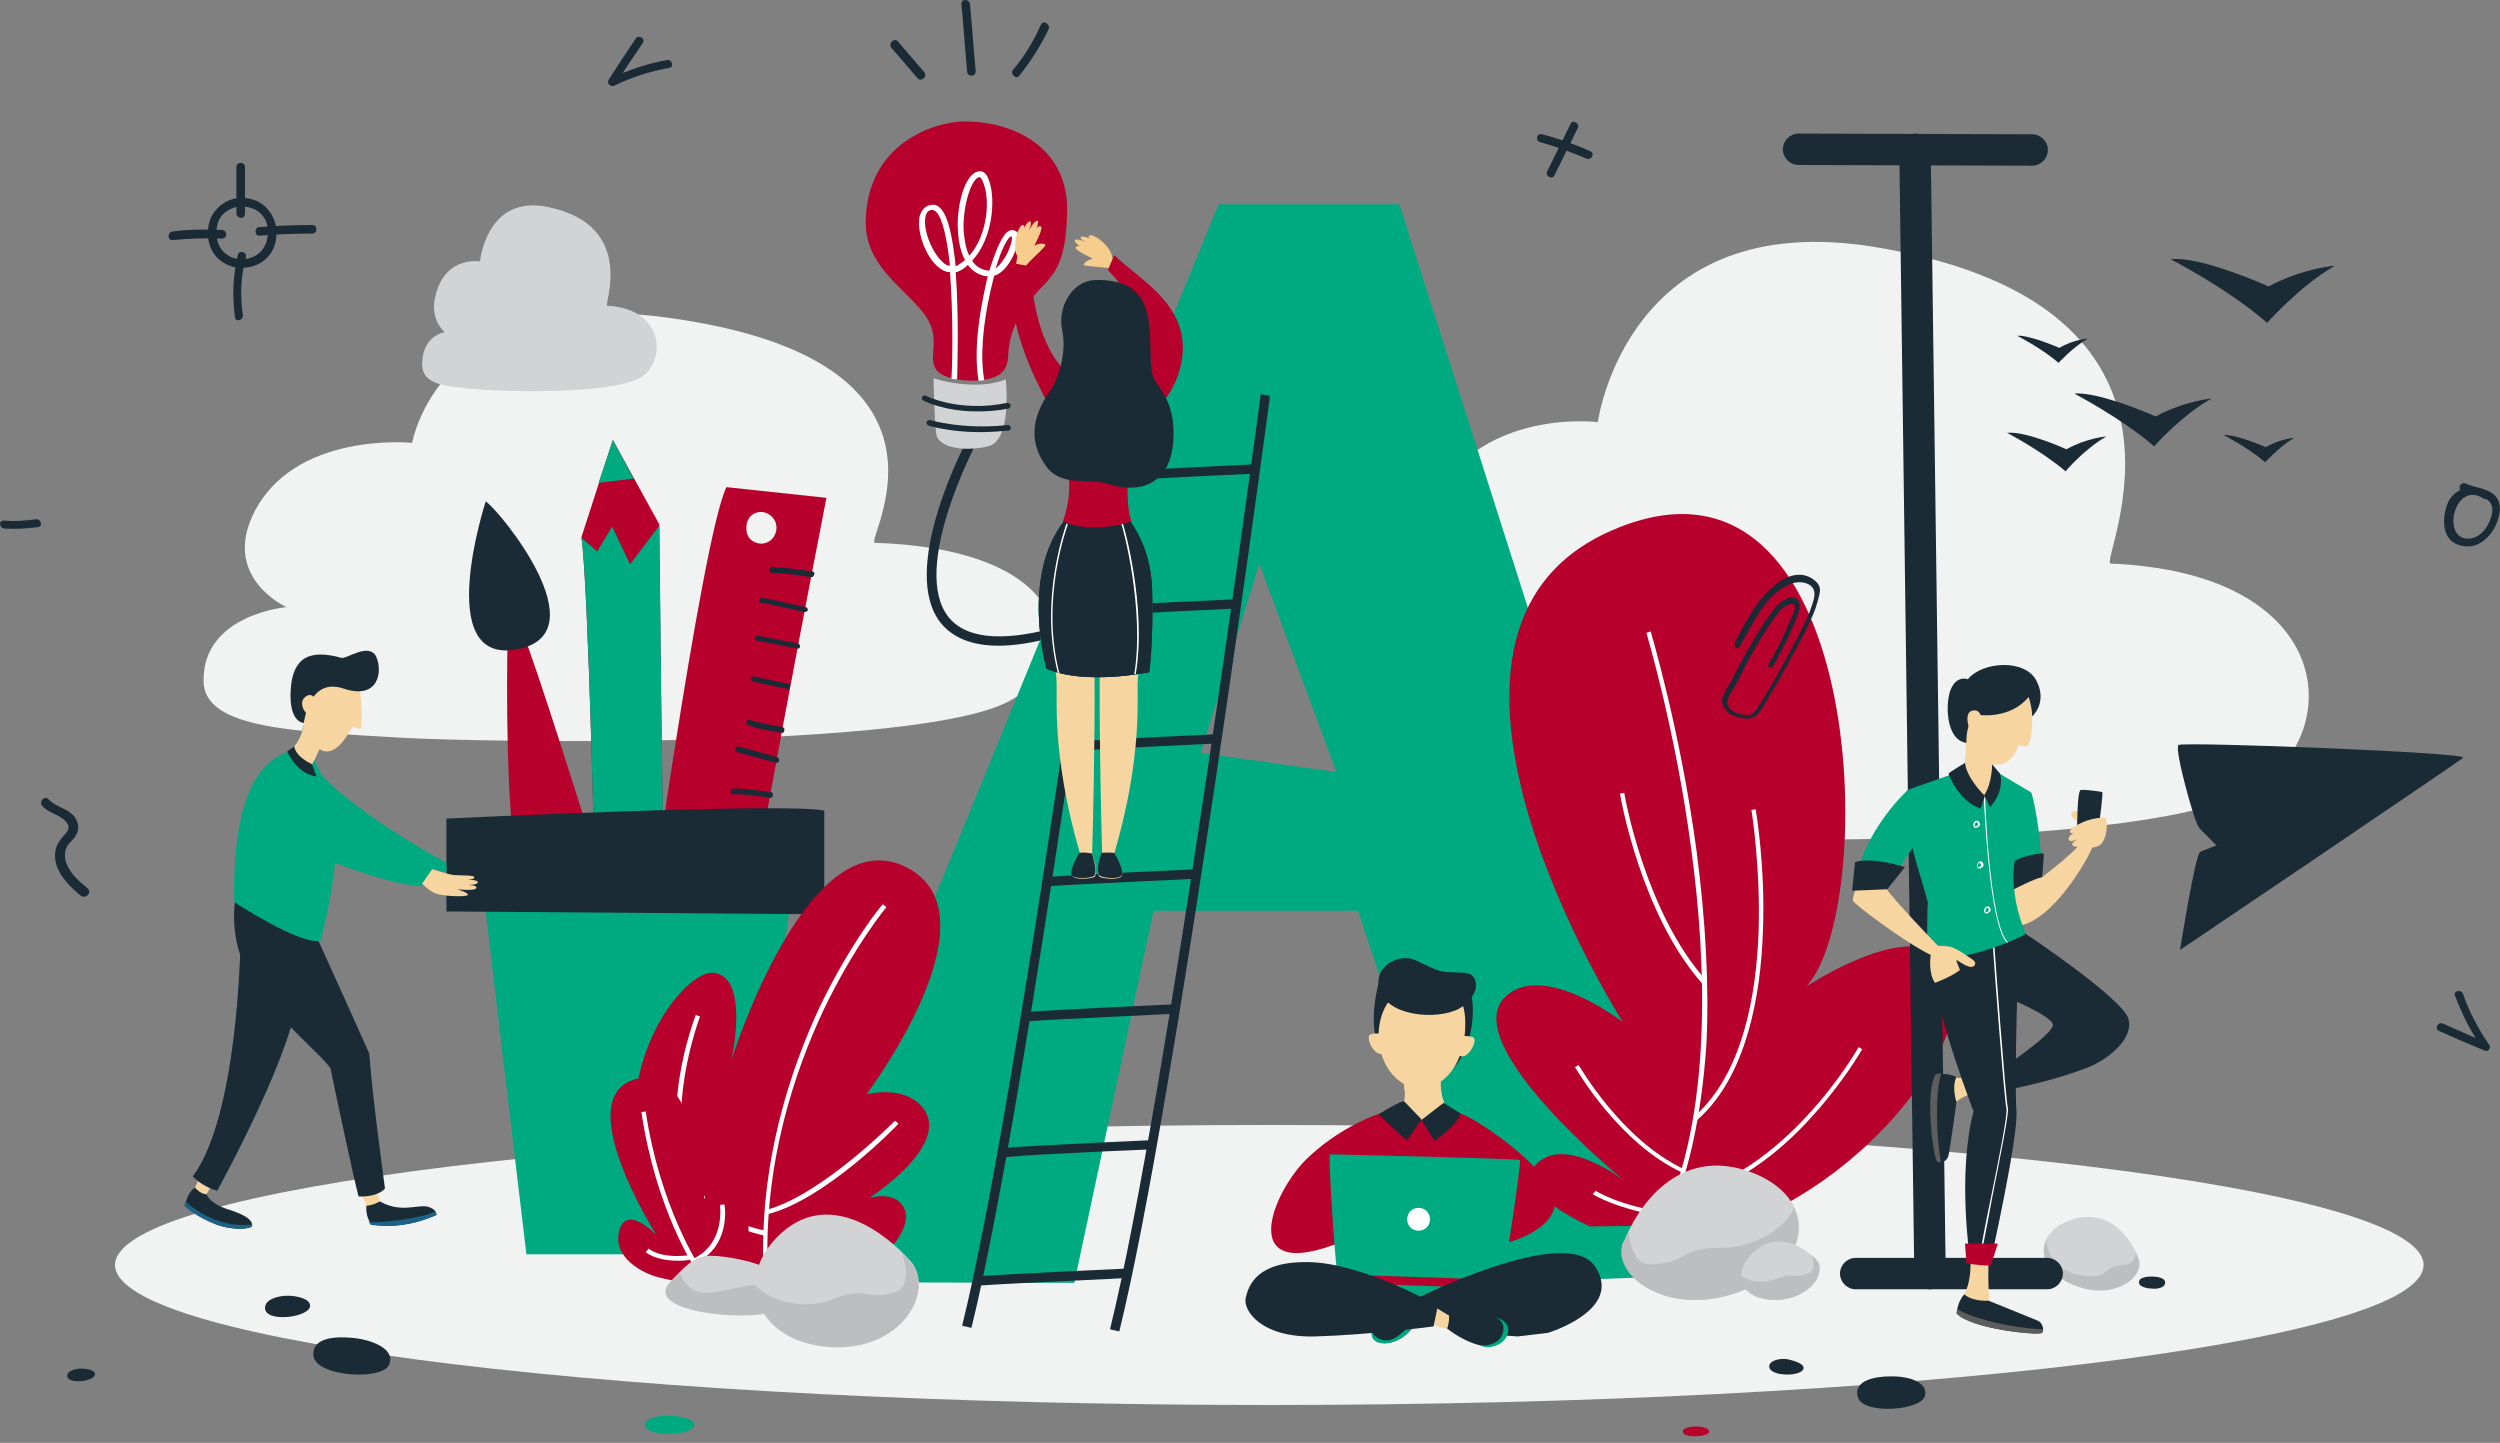 <?xml version="1.0" encoding="utf-8"?>
<!-- Generator: Adobe Illustrator 18.0.0, SVG Export Plug-In . SVG Version: 6.00 Build 0)  -->
<!DOCTYPE svg PUBLIC "-//W3C//DTD SVG 1.1//EN" "http://www.w3.org/Graphics/SVG/1.1/DTD/svg11.dtd">
<svg version="1.1" id="Layer_1" xmlns="http://www.w3.org/2000/svg" xmlns:xlink="http://www.w3.org/1999/xlink" x="0px" y="0px"
	 viewBox="0 0 350 202" enable-background="new 0 0 350 202" xml:space="preserve">
<rect x="0" y="0" width="350" height="202" fill="#808080" stroke="none"/>
<path fill="#F1F2F2" d="M40.1,85c0,0-11.7,1-11.6,10.3c0,6.8,12.8,7.1,28.1,8c10.6,0.6,71.8,1.7,84.6-5.1
	c10.8-5.7,9.5-21.3-18.7-22.2c-1.7,0,15.5-25.7-29.6-31.6C61.4,40.3,57.7,62,57.7,62S41,60.3,35.4,72.1C31.2,81,40.1,85,40.1,85z"/>
<path fill="#D1D3D4" d="M62.3,46.5c0,0-3.2,0.4-3.2,4.5c0,3,3.5,3.1,7.8,3.5c2.9,0.3,19.8,0.9,23.3-2c3-2.5,2.6-9.3-5.2-9.7
	c-0.5,0,4.2-11.2-8.2-13.8c-8.7-1.9-9.6,7.6-9.6,7.6s-4.6-0.8-6.1,4.3C59.9,44.8,62.3,46.5,62.3,46.5z"/>
<path fill="#1A2B35" d="M139.8,90.4c-3.7,0-6.4-1.1-8.1-3.2c-5.9-7.4,3.4-25.1,3.8-25.8l1.2,0.6c-0.1,0.2-9.3,17.6-3.9,24.4
	c2.3,2.9,7.2,3.5,14.4,1.6l0.3,1.2C144.6,90,142,90.4,139.8,90.4z"/>
<path fill="#B7002B" d="M131.1,51.8c1.2,1.7,7.3,2.1,9.1,0.4c1.8-1.6-0.1-3.7,2.9-8.6s6.1-4,6.3-13.9c0.2-9.3-7.8-12.7-14.3-12.7
	c-4.3,0-13.8,3.1-13.9,14.1c0,6,5,8.9,8,12.6C132.1,47.4,129.7,49.8,131.1,51.8z"/>
<path fill="#D1D3D4" d="M130.7,52.9c0,0.2,6.2,1.9,10.1,0.2c0,0,1,8.6-2.5,9.4s-6.8,0.1-7.2-1.6C130.8,59.3,130.7,52.9,130.7,52.9z"
	/>
<path fill="#FFFFFF" d="M141.3,32.3c-1,0.4-2,3.1-2.8,5.6c-1.1-0.1-1.9-0.6-2.4-1.4c2.9-3.1,3.3-8.6,2.4-11.1
	c-0.4-1.4-1.1-1.5-1.5-1.4c-1.8,0.2-3.1,4.5-2.9,8.2c0.1,1.7,0.4,3.1,1,4.2c-0.3,0.3-0.7,0.5-1.1,0.8c-0.1,0-0.2,0.1-0.2,0.1
	c-0.4-3.8-1-7.1-2.2-8.2c-0.4-0.4-0.8-0.5-1.3-0.4c-0.7,0.1-1.2,0.6-1.5,1.4c-0.6,2.1,0.8,6,2.7,7.4c0.5,0.4,1,0.6,1.5,0.6
	c0.4,5.3,0.4,11.6,0.2,14.9c0.1,0,0.3,0.1,0.4,0.1h0.4c0-0.5,0.3-8.4-0.2-15c0.2,0,0.4-0.1,0.6-0.2c0.4-0.2,0.8-0.5,1.1-0.8
	c0.7,0.9,1.6,1.5,2.8,1.6c-0.2,0.6-0.3,1.2-0.4,1.7c-0.5,2.3-1.7,8.2-0.9,12.9c0.3,0,0.5,0,0.8-0.1c-0.6-3.2-0.2-7.8,0.9-12.6
	c0.2-0.7,0.3-1.4,0.5-2c1.4-0.4,2.4-2.2,2.7-2.9c0.5-1.1,1-2.7,0.4-3.3C142.1,32.3,141.8,32.1,141.3,32.3z M132.1,36.8
	c-1.6-1.3-3-4.8-2.5-6.6c0.2-0.7,0.6-0.8,0.8-0.8h0.1c0.2,0,0.4,0.1,0.5,0.2c1,0.9,1.6,4,2,7.6C132.7,37.2,132.4,37.1,132.1,36.8z
	 M135.7,35.8c-0.6-1.2-0.7-2.7-0.8-3.6c-0.1-3.7,1.2-7.3,2.2-7.4c0.2,0,0.4,0.3,0.6,0.9C138.6,27.9,138.3,32.9,135.7,35.8z
	 M140.9,35.7c-0.4,0.7-0.9,1.4-1.5,1.9c0.8-2.8,1.7-4.3,2.1-4.5c0,0,0,0,0.1,0C141.8,33.3,141.6,34.3,140.9,35.7z"/>
<path fill="#1A2B35" d="M136.8,57.6c-4.5,0-7.3-1.4-7.5-1.5c-0.2-0.1-0.3-0.3-0.2-0.5c0.1-0.2,0.3-0.3,0.5-0.2c0,0,4.7,2.4,11.4,1
	c0.2,0,0.4,0.1,0.5,0.3c0,0.2-0.1,0.4-0.3,0.5C139.7,57.5,138.2,57.6,136.8,57.6z"/>
<path fill="#1A2B35" d="M137.2,60.5c-4.3,0-7.1-0.9-7.2-0.9c-0.2-0.1-0.3-0.3-0.3-0.5c0.1-0.2,0.3-0.3,0.5-0.3c0,0,4.6,1.4,10.9,0.7
	c0.2,0,0.4,0.1,0.4,0.4c0,0.2-0.1,0.4-0.4,0.4C139.8,60.4,138.5,60.5,137.2,60.5z"/>
<path fill="#F1F2F2" d="M204.3,91.1c0,0-13,1.4-12.9,14.4c0.1,9.5,14.3,9.9,31.2,11.3c11.7,0.9,79.5,2.7,93.7-6.8
	c12-8,10.4-29.8-20.8-31.1c-1.8-0.1,17-36-32.9-44.3c-34.9-5.8-38.9,24.5-38.9,24.5s-18.6-2.4-24.7,14.1
	C194.5,85.5,204.3,91.1,204.3,91.1z"/>
<path fill="#F1F2F2" d="M177.7,196.7c89.2,0,161.6-8.8,161.6-19.6c0-10.8-72.3-19.6-161.6-19.6c-89.2,0-161.6,8.8-161.6,19.6
	C16.2,188,88.5,196.7,177.7,196.7z"/>
<path fill="#1A2B35" d="M0.6,74c1.6,0.1,3.1,0,4.7-0.2c0.8-0.1,0.4-1.2-0.3-1.1c-1.4,0.2-2.9,0.3-4.3,0.2C-0.2,72.7-0.2,73.9,0.6,74
	z"/>
<path fill="#1A2B35" d="M12.3,124.4c-1.2-1-2.4-2-3-3.5c-0.3-0.8-0.3-1.7,0.1-2.4c0.3-0.6,0.9-0.9,1.2-1.5c0.6-0.9,0.4-2-0.3-2.8
	c-1-1.1-2.5-1.2-3.5-2.3c-0.5-0.6-1.4,0.3-0.9,0.9c0.9,1.1,2.5,1.2,3.4,2.3c0.8,1-0.2,1.6-0.8,2.4c-0.3,0.4-0.6,0.9-0.7,1.4
	c-0.6,2.7,1.6,4.9,3.5,6.5C12,125.9,12.9,125,12.3,124.4z"/>
<path fill="#1A2B35" d="M33.8,37.5c-2.3,0-4.7-1.7-4.7-4.9c0-1.4,0.5-2.6,1.4-3.5s2.1-1.4,3.3-1.4c1.4,0,2.7,0.5,3.6,1.5
	c0.9,1,1.4,2.3,1.3,3.8C38.5,36.1,36.1,37.5,33.8,37.5z M33.8,28.9c-0.9,0-1.8,0.4-2.5,1c-0.7,0.7-1,1.6-1,2.7
	c0,2.7,2.1,3.7,3.5,3.7v0.6v-0.6c1.6,0,3.5-0.9,3.7-3.5c0.1-1.1-0.2-2.1-1-2.9C35.9,29.3,34.9,28.9,33.8,28.9z"/>
<path fill="#1A2B35" d="M34.3,29.9c0-2.2,0-4.3,0-6.5c0-0.8-1.2-0.8-1.2,0c0,2.2,0,4.3,0,6.5C33.2,30.7,34.3,30.7,34.3,29.9z"/>
<path fill="#1A2B35" d="M36.3,33c2.4-0.2,4.9-0.3,7.4-0.3c0.8,0,0.8-1.2,0-1.2c-2.4,0-4.9,0.1-7.4,0.3C35.6,31.8,35.6,33,36.3,33z"
	/>
<path fill="#1A2B35" d="M33.3,35.7c-0.7,2.9-0.8,5.8-0.4,8.7c0.1,0.8,1.2,0.4,1.1-0.3c-0.4-2.7-0.3-5.4,0.4-8
	C34.7,35.3,33.5,34.9,33.3,35.7z"/>
<path fill="#1A2B35" d="M31.1,32.2c-2.3-0.1-4.6-0.1-6.9,0.2c-0.8,0.1-0.8,1.3,0,1.2c2.3-0.2,4.6-0.3,6.9-0.2
	C31.9,33.4,31.8,32.2,31.1,32.2z"/>
<path fill="#1A2B35" d="M343.7,139.4c1,2.6,2.2,5.1,3.9,7.4c0.2-0.3,0.4-0.6,0.6-0.8c-2.1-0.9-4.2-1.8-6.2-2.7
	c-0.7-0.3-1.2,0.7-0.6,1c2.2,1,4.3,1.9,6.5,2.8c0.4,0.2,0.9-0.4,0.6-0.8c-1.5-2.2-2.8-4.6-3.7-7.2
	C344.5,138.4,343.4,138.8,343.7,139.4z"/>
<path fill="#1A2B35" d="M93.4,8.4c-2.8,0.5-5.4,1.4-8,2.6c0.3,0.3,0.5,0.5,0.8,0.8c1.2-2,2.5-3.9,3.8-5.8c0.4-0.6-0.6-1.2-1-0.6
	c-1.3,1.9-2.6,3.9-3.8,5.8c-0.3,0.5,0.3,1,0.8,0.8c2.4-1.2,5-2,7.7-2.5C94.4,9.4,94.1,8.3,93.4,8.4z"/>
<path fill="#1A2B35" d="M215.6,19.9c2.2,0.6,4.4,1.4,6.5,2.3c0.7,0.3,1.2-0.7,0.6-1c-2.2-1-4.5-1.8-6.8-2.4
	C215.1,18.6,214.9,19.7,215.6,19.9z"/>
<path fill="#1A2B35" d="M219.9,17.3c-1.1,2.2-2.2,4.5-3.3,6.7c-0.3,0.6,0.6,1.2,1,0.6c1.1-2.2,2.2-4.5,3.3-6.7
	C221.2,17.3,220.2,16.7,219.9,17.3z"/>
<path fill="#1A2B35" d="M348.1,68.8c-1.8-1.2-4.5-0.5-5.4,1.6c-0.9,2.2-0.9,5.4,1.9,6c2.5,0.6,4.4-1.5,5.1-3.6
	c0.4-1.2,0.5-2.6-0.5-3.5c-1.1-1-2.7-1-4-1.6c-0.7-0.3-1.2,0.7-0.6,1c1.6,0.7,4.7,0.6,4.3,3.1c-0.3,1.6-1.4,3.4-3.1,3.6
	c-4.2,0.4-2.2-8.3,1.9-5.6C348.1,70.2,348.7,69.2,348.1,68.8z"/>
<path fill="#1A2B35" d="M129.4,10.1c-1.2-1.4-2.5-2.9-3.7-4.3c-0.5-0.6-1.4,0.3-0.9,0.9c1.2,1.4,2.5,2.9,3.7,4.3
	C129,11.5,129.9,10.7,129.4,10.1z"/>
<path fill="#1A2B35" d="M136.6,10c-0.3-3.1-0.5-6.3-0.8-9.4c-0.1-0.8-1.3-0.8-1.2,0c0.3,3.1,0.5,6.3,0.8,9.4
	C135.4,10.8,136.6,10.8,136.6,10z"/>
<path fill="#1A2B35" d="M142.7,10.6c1.6-2,3-4.2,4.1-6.5c0.3-0.7-0.7-1.4-1.1-0.6c-1,2.3-2.3,4.4-3.9,6.3
	C141.4,10.3,142.2,11.2,142.7,10.6z"/>
<path fill="#1A2B35" d="M326.9,37.2c0,0-4.4,0.3-9.3,2.9c0,0-9.5-4.3-13.7-3.8c0,0,8,4.1,13.5,8.9C317.4,45.2,322,40,326.9,37.2z"/>
<path fill="#1A2B35" d="M309.6,55.8c0,0-3.7,0.3-7.8,2.5c0,0-7.9-3.5-11.4-3.2c0,0,6.7,3.5,11.2,7.4
	C301.6,62.4,305.5,58.1,309.6,55.8z"/>
<path fill="#1A2B35" d="M294.9,61.1c0,0-2.7,0.2-5.6,1.8c0,0-5.7-2.6-8.3-2.3c0,0,4.8,2.5,8.2,5.4C289.1,66,291.9,62.8,294.9,61.1z"
	/>
<path fill="#1A2B35" d="M321.2,61.3c0,0-1.9,0.1-4,1.3c0,0-4.1-1.8-5.9-1.7c0,0,3.5,1.8,5.8,3.8C317.1,64.8,319.1,62.5,321.2,61.3z"
	/>
<path fill="#1A2B35" d="M292.3,47.4c0,0-1.9,0.1-4,1.3c0,0-4.1-1.8-5.9-1.7c0,0,3.5,1.8,5.8,3.8C288.2,50.8,290.2,48.6,292.3,47.4z"
	/>
<path fill="#B7002B" d="M103.2,139.6c0.6-9,12.5-69.9,12.5-69.9l-14-1.5c-3.5,7.1-12,68.8-12,68.8
	C92.2,137.5,103.2,139.6,103.2,139.6z M108.7,74.1c-0.2,1.5-1.4,2.1-2.3,2c-1-0.1-2-0.8-1.9-2.3c0-1.3,1-2.3,2.4-2.1
	C107.8,71.9,108.8,72.7,108.7,74.1z"/>
<path fill="#1A2B35" d="M113.6,80.8C113.6,80.8,113.5,80.8,113.6,80.8c-0.1,0-3.5-0.6-5.5-0.6c-0.2,0-0.4-0.2-0.4-0.4
	c0-0.2,0.2-0.4,0.4-0.4c2,0,5.4,0.6,5.6,0.6c0.2,0,0.4,0.2,0.3,0.4C113.9,80.7,113.8,80.8,113.6,80.8z"/>
<path fill="#1A2B35" d="M112.7,85.7C112.6,85.7,112.6,85.7,112.7,85.7c-1.8-0.4-5.4-1.2-6.1-1.3c-0.2,0-0.4-0.2-0.3-0.4
	c0-0.2,0.2-0.4,0.4-0.3c0.9,0.1,5.9,1.3,6.1,1.3c0.2,0,0.3,0.2,0.3,0.5C113,85.5,112.8,85.7,112.7,85.7z"/>
<path fill="#1A2B35" d="M111.7,90.8C111.7,90.8,111.6,90.8,111.7,90.8l-5.7-1.1c-0.2,0-0.3-0.2-0.3-0.4c0-0.2,0.2-0.3,0.4-0.3
	l5.6,1.1c0.2,0,0.3,0.2,0.3,0.4S111.9,90.8,111.7,90.8z"/>
<path fill="#1A2B35" d="M110.5,96.5c0,0-3.1-0.6-5.1-1.1c-0.2,0-0.3-0.2-0.3-0.4c0-0.2,0.2-0.3,0.4-0.3c2,0.4,5.1,1.1,5.1,1.1
	L110.5,96.5z"/>
<path fill="#1A2B35" d="M109.5,102.6C109.5,102.6,109.4,102.6,109.5,102.6c-0.5-0.1-3.9-0.6-4.8-1.1c-0.2-0.1-0.3-0.3-0.2-0.5
	s0.3-0.3,0.5-0.2c0.7,0.3,3.5,0.8,4.5,1c0.2,0,0.4,0.2,0.3,0.4C109.8,102.5,109.7,102.6,109.5,102.6z"/>
<path fill="#1A2B35" d="M108.7,106.8L108.7,106.8l-5.5-1.5c-0.2-0.1-0.3-0.3-0.3-0.5c0.1-0.2,0.3-0.3,0.5-0.3l5.4,1.5
	c0.2,0.1,0.3,0.3,0.3,0.5C109,106.7,108.9,106.8,108.7,106.8z"/>
<path fill="#1A2B35" d="M107.8,111.7c-1.2-0.2-4.3-0.6-5.1-0.5c-0.2,0-0.4-0.1-0.4-0.4c0-0.2,0.1-0.4,0.4-0.4c1-0.1,5,0.5,5.2,0.5
	c0.2,0,0.4,0.2,0.3,0.4C108.2,111.6,108,111.7,107.8,111.7z"/>
<path fill="#1A2B35" d="M106.9,116.9C106.8,116.9,106.8,116.9,106.9,116.9c-0.3,0-4.3-0.9-5.3-1.3c-0.2-0.1-0.3-0.3-0.2-0.5
	c0.1-0.2,0.3-0.3,0.5-0.2c1,0.4,5.1,1.3,5.1,1.3c0.2,0,0.3,0.2,0.3,0.4C107.2,116.8,107,116.9,106.9,116.9z"/>
<path fill="#1A2B35" d="M105.8,123.1C105.7,123.1,105.7,123.1,105.8,123.1c-0.2,0-4-0.7-5.1-1.2c-0.2-0.1-0.3-0.3-0.2-0.5
	c0.1-0.2,0.3-0.3,0.5-0.2c1.1,0.4,4.9,1.1,4.9,1.1c0.2,0,0.3,0.2,0.3,0.4C106.1,123,105.9,123.1,105.8,123.1z"/>
<path fill="#1A2B35" d="M105,127.3c-0.1,0-2.7-0.6-5.5-1.5c-0.2-0.1-0.3-0.3-0.2-0.5c0.1-0.2,0.3-0.3,0.5-0.2
	c2.7,0.9,5.3,1.4,5.3,1.4c0.2,0,0.3,0.2,0.3,0.4C105.4,127.2,105.2,127.3,105,127.3z"/>
<path fill="#1A2B35" d="M104.3,131.7l-5.3-0.5c-0.2,0-0.4-0.2-0.3-0.4c0-0.2,0.2-0.4,0.4-0.3l5.2,0.5c0.2,0,0.4,0.2,0.3,0.4
	C104.7,131.6,104.5,131.7,104.3,131.7z"/>
<path fill="#1A2B35" d="M101.8,135.8c-1,0-2.3,0-3.2-0.2c-0.2,0-0.4-0.2-0.3-0.4c0-0.2,0.2-0.4,0.4-0.3c1.8,0.2,4.9,0.1,4.9,0.1
	c0.2,0,0.4,0.2,0.4,0.4c0,0.2-0.2,0.4-0.4,0.4C103.6,135.7,102.8,135.8,101.8,135.8z"/>
<path fill="#B7002B" d="M71.1,88.4c-0.1,1.9-0.4,19.8,0.8,29.4c0,0,10.2-2.2,10.1-2.5c-0.1-0.3-7.1-22.7-8.9-26.9H71.1z"/>
<path fill="#1A2B35" d="M68,70.2c0,0-7.5,23,4.4,20.7C84.2,88.7,69.7,71.2,68,70.2z"/>
<path fill="#B7002B" d="M93.1,123.6l-9.8,0.5c0,0-0.9-42.1-1.9-48.9l4.4-13.6l6.5,11.8C92.3,73.4,92.7,120.4,93.1,123.6z"/>
<path fill="#00AA80" d="M93.1,123.6c-0.4-3.1-0.7-47.2-0.8-50L88.2,79l-2.5-5.3l-2.1,3.5l-2.2-1.9c1,6.8,1.9,48.9,1.9,48.9
	L93.1,123.6z"/>
<path fill="#00AA80" d="M85.8,61.6l-2,6l4.9-0.6L85.8,61.6z"/>
<path fill="#00AA80" d="M67.6,124c0,0.6,6.1,51.6,6.1,51.6h30L111,124H67.6z"/>
<path fill="#1A2B35" d="M62.5,114.6c0,0,48.1-2.3,52.9-1.1V128l-52.9-0.4V114.6z"/>
<path fill="#1A2B35" d="M250.3,190.3c-1.2-0.2-2.5,0.2-2.6,0.9c-0.2,1.6,4.8,1.6,4.8,0.3C252.5,190.9,251.2,190.5,250.3,190.3z"/>
<path fill="#B7002B" d="M237.5,199.7c-0.9,0-1.9,0.2-1.9,0.7c-0.1,1,3.7,0.8,3.7,0C239.2,199.9,238.2,199.7,237.5,199.7z"/>
<path fill="#1A2B35" d="M264.5,192.7c2.2-0.1,5.5,0.6,5,2.7c-0.5,2.1-8.7,2.7-9.4,0.2S262.9,192.7,264.5,192.7z"/>
<path fill="#1A2B35" d="M301.3,180.4c-0.8,0-2.1-0.3-1.8-1.1c0.2-0.8,3.4-0.8,3.6,0.1C303.3,180.3,301.9,180.5,301.3,180.4z"/>
<path fill="#1A2B35" d="M40.3,181.4c-1.6,0-3.2,0.6-3.2,1.7c0,2.2,6.6,1.3,6.3-0.4C43.3,181.8,41.5,181.4,40.3,181.4z"/>
<path fill="#1A2B35" d="M11.4,191.6c-1,0-2,0.4-2,1c0,1.3,4.1,0.8,3.9-0.3C13.2,191.8,12.1,191.6,11.4,191.6z"/>
<path fill="#D1D3D4" d="M289.6,170.9c-4.7,1.9-4.9,6.6,0.7,8.9c5.5,2.3,10-1,9.1-3.6C298.5,173.7,295.3,168.7,289.6,170.9z"/>
<path fill="#BCBEC0" d="M299,175.4c-0.1,1.4-1,1.7-1.9,1.7c-2.8,0.2-1.8,2-5.4,1.5c-4.9-0.6-5.1-4.3-5.2-5c-1,2.1,0.1,4.8,3.8,6.3
	c5.5,2.3,10-1,9.1-3.6C299.3,176,299.2,175.7,299,175.4z"/>
<path fill="#00AA80" d="M94,198.2c-1.7-0.1-3.5,0.3-3.7,1.2c-0.2,1.9,6.9,1.6,6.9,0.1C97.2,198.7,95.4,198.3,94,198.2z"/>
<path fill="#1A2B35" d="M49.3,187.3c2.4,0.2,6.1,1.4,5.2,3.7c-0.8,2.3-10.1,1.8-10.6-1.1C43.5,187.1,47.4,187.1,49.3,187.3z"/>
<path fill="#00AA80" d="M195.9,28.6h-25.3l-61.8,150.9l41.6,0.1l11.1-52.1h28.6l17.5,52.2l36-1.4L195.9,28.6z M168.1,105.4l8.2-26.5
	l10.8,29.2L168.1,105.4z"/>
<path fill="#B7002B" d="M97.7,178.2c5,2.5,12.5,3.6,22.2,0c3-1.1,7.8-5.7,6.8-8.7s-5-1.8-5-1.8s11.6-7.4,7.5-12.6
	c-2.6-3.3-7.9-1.9-7.9-1.9s18.4-24.4,6.1-31.5c-14.1-8.2-25,26.7-25,26.7s2.6-11.5-2.4-12.2C95,135.4,78.9,156.7,97.7,178.2z"/>
<path fill="#FFFFFF" d="M106.9,178.2c-0.7-15.5,3.9-28.7,7.8-37.1c4.3-9,8.8-14.5,8.9-14.5l0.5,0.4c0,0-4.5,5.4-8.8,14.4
	c-3.9,8.3-8.5,21.4-7.8,36.8H106.9z"/>
<path fill="#FFFFFF" d="M107.4,170l-0.2-0.6c7.6-1.9,18-12.4,18.1-12.5l0.5,0.4C125.4,157.8,115.3,168.1,107.4,170z"/>
<path fill="#FFFFFF" d="M107.8,175.9c-0.2,0-0.4,0-0.7,0v-0.6c6.3,0.2,13-2.9,13.1-2.9l0.3,0.6C120.5,173,114.1,175.9,107.8,175.9z"
	/>
<path fill="#FFFFFF" d="M107.1,173c-4.8-1-8.2-3.4-10.3-7.1c-5-9.2,0.4-23.2,0.6-23.8l0.6,0.2c0,0.1-5.5,14.4-0.6,23.3
	c1.9,3.5,5.2,5.8,9.8,6.7L107.1,173z"/>
<path fill="#B7002B" d="M102.6,177.2c-1.8,2.1-4.3,3.2-10.5,1.6c-2-0.5-6.4-2.7-5.4-6.5s5.2,0.6,5.2,0.6s-11.9-18.7-3.3-21.7
	c9.1-3.2,10,16.7,10,16.7s0.8-2.7,2.7-2.3C103.5,166.1,107.2,172,102.6,177.2z"/>
<path fill="#FFFFFF" d="M97.4,177.7c-0.1-0.1-5.6-8.4-7.6-22l0.6-0.1c2,13.4,7.5,21.6,7.5,21.7L97.4,177.7z"/>
<path fill="#FFFFFF" d="M94.9,176.5c-3.2,0-4.5-1.2-4.5-1.2l0.4-0.5c0,0,1.6,1.5,5.9,0.9l0.1,0.6C96.1,176.5,95.5,176.5,94.9,176.5z
	"/>
<path fill="#FFFFFF" d="M97.2,176.9l-0.3-0.6c4.7-2.1,3.9-7.5,3.9-7.6l0.6-0.1C101.5,168.7,102.4,174.6,97.2,176.9z"/>
<path fill="#D1D3D4" d="M94,179.3c1.6-1.6,3-3.5,5.4-3.5c2.4,0,7.3,1,8.1,2s3.6,4.8,0.3,5.9C104.5,185,89.6,183.7,94,179.3z"/>
<path fill="#BCBEC0" d="M104.8,180c-2.6,0.4-3.7,0.9-6.1,1c-2.3,0.1-3.5-2.4-3.5-2.9c-0.4,0.4-0.8,0.8-1.2,1.2
	c-4.5,4.4,10.5,5.6,13.8,4.4c1.9-0.7,1.8-2.3,1.1-3.7C108.2,179.7,107.4,179.6,104.8,180z"/>
<path fill="#D1D3D4" d="M108.7,173.3c-5.9,6.1-2.6,14.4,7.5,15.1c10.1,0.6,14.6-7.8,11.4-11.7C124.3,172.9,115.8,165.9,108.7,173.3z
	"/>
<path fill="#BCBEC0" d="M126.3,175.4c0.8,2.5,0.9,4.9-1,5.5c-4.4,1.3-3.8-1-8.8,1s-10.1-0.8-10.7-2c0,4.3,3.6,8.2,10.4,8.7
	c10.1,0.6,14.6-7.8,11.4-11.7C127.2,176.3,126.8,175.8,126.3,175.4z"/>
<path fill="#1A2B35" d="M156.7,186.4l-1.3-0.3c7.9-32,21-129.9,21.1-130.9l1.3,0.2C177.7,56.4,164.6,154.4,156.7,186.4z"/>
<path fill="#1A2B35" d="M136,185.9l-1.3-0.3c7.9-32,21-129.9,21.1-130.9l1.3,0.2C157,55.8,143.9,153.9,136,185.9z"/>
<path fill="#1A2B35" d="M154.9,67.4l-0.1-1.3c5.4-0.4,20.8-1.1,21-1.1v1.3C175.7,66.3,160.2,67,154.9,67.4z"/>
<path fill="#1A2B35" d="M152,86.3l-0.1-1.3c5.4-0.4,20.8-1.1,21-1.1v1.3C172.8,85.2,157.4,85.9,152,86.3z"/>
<path fill="#1A2B35" d="M149.2,105.2l-0.1-1.3c5.4-0.4,20.8-1.1,21-1.1v1.3C170,104.1,154.6,104.8,149.2,105.2z"/>
<path fill="#1A2B35" d="M146.4,124.1l-0.1-1.3c5.4-0.4,20.8-1.1,21-1.1v1.3C167.1,123.1,151.7,123.7,146.4,124.1z"/>
<path fill="#1A2B35" d="M143.5,143l-0.1-1.3c5.4-0.4,20.8-1.1,21-1.1v1.3C164.3,142,148.9,142.6,143.5,143z"/>
<path fill="#1A2B35" d="M140.7,162l-0.1-1.3c5.4-0.4,20.8-1.1,21-1.1v1.3C161.5,160.9,146,161.5,140.7,162z"/>
<path fill="#1A2B35" d="M136.8,180l-0.1-1.3c5.4-0.4,20.8-1.1,21-1.1v1.3C157.6,179,142.2,179.6,136.8,180z"/>
<path fill="#00AA80" d="M311.6,119.7c-0.5-0.6-3.6-3.6-3.8-3.9c-0.2-0.3,11.9-6.7,11.9-6.7l21.9-2.9l3.2-0.1l-10.9,5.7
	c0,0-12.9,5.8-13.4,6C320.1,118,311.6,119.7,311.6,119.7z"/>
<path fill="#1A2B35" d="M311.6,119.7c-0.5-0.6-3.6-3.6-3.8-3.9c-0.2-0.3,11.9-6.7,11.9-6.7l21.9-2.9l3.2-0.1l-10.9,5.7
	c0,0-12.9,5.8-13.4,6C320.1,118,311.6,119.7,311.6,119.7z"/>
<path fill="#1A2B35" d="M305.2,133c0,0,2.1-13.2,2.8-13.7c0.6-0.6,36.1-12.8,36.8-13.2C345.5,105.8,305.2,133,305.2,133z"/>
<path fill="#1A2B35" d="M307.8,115.7c-0.4,0-3.5-11-2.8-11.4c0.7-0.5,41.6,1.1,39.8,1.8C343,106.7,308.4,115.7,307.8,115.7z"/>
<path fill="#F7CD8D" d="M143.5,37.5c0-0.6,3.3-3.1,2.8-3.3c-0.7-0.3-1.5,0.2-1.5,0.2s1.4-2.6,0.9-2.7c-0.6-0.2-0.8,0.9-0.8,0.9
	s0.7-1.7,0.3-1.7c-0.4,0-1.2,1.4-1.2,1.4s0.6-1.2,0.2-1.3c-0.4-0.1-1.1,1.4-1.1,1.4s0.6-0.8,0.1-0.9c-0.5,0-0.9,1.4-1,1.9
	c0,0.3-0.3,1.6,0.2,2.4c0.1,0.2-0.3,1.7-0.3,1.7H143.5z"/>
<path fill="#F7CD8D" d="M156,37.8c-0.4-0.5-4.5-0.4-4.3-0.8c0.4-0.6,1.3-0.8,1.3-0.8s-2.7-1.2-2.4-1.6c0.4-0.5,1.2,0.2,1.2,0.2
	s-1.6-0.8-1.3-1.2c0.3-0.3,1.8,0.4,1.8,0.4s-1.2-0.5-1-0.8s1.8,0.4,1.8,0.4s-1-0.3-0.6-0.6c0.3-0.3,1.5,0.5,1.9,0.9
	c0.2,0.2,1.2,1.1,1.3,2.1c0,0.3,1.2,1.1,1.2,1.1L156,37.8z"/>
<path fill="#F7D5A0" d="M152.9,119.5c0,0,1-33.4-0.4-38.2c-1.4-4.8-5.7,0.5-5.7,0.5s0.9,11,1.1,13.3c0.2,2.3-0.8,10.3,3.3,24.4
	c0,0-1.7,2.8-0.9,3.3c0.6,0.4,2.8,0.2,3-0.1C153.6,122,153.3,120.7,152.9,119.5z"/>
<path fill="#F7D5A0" d="M154.3,119.5c0,0-1-33.4,0.4-38.2c1.4-4.8,5.7,0.5,5.7,0.5s-0.9,11-1.1,13.3c-0.2,2.3,0.8,10.3-3.3,24.4
	c0,0,1.7,2.8,0.9,3.3c-0.6,0.4-2.8,0.2-3-0.1C153.6,122,153.9,120.7,154.3,119.5z"/>
<path fill="#F7D5A0" d="M156.3,49.7c0,0.1-0.4,4.9-0.2,5.4l-3.6-0.6c0,0,1.2-4.4,1.2-5.2C153.8,48.6,156.3,49.7,156.3,49.7z"/>
<path fill="#F7D5A0" d="M156.3,49.7c0,0,0,0.5-0.1,1.2c-1.2,0.3-2,0.3-2.8,0c0.2-0.7,0.3-1.3,0.3-1.5v-0.1c0.3,0,0.6-0.1,0.9-0.1
	C155.4,49.3,156.3,49.7,156.3,49.7z"/>
<path fill="#F7D5A0" d="M156.8,42.6c0.8,0.7,3.1,7.4-1.5,8c-4.5,0.6-4.8-8.9-1.8-8.9C156.6,41.8,156.8,42.6,156.8,42.6z"/>
<path fill="#00AA80" d="M157.2,71.3c0.4,1.2,3.9,4.3,4.1,11.3s-0.4,11.5-0.4,11.5s-9,1.9-14.4-0.5c0,0-3.7-13,2.6-20.8L157.2,71.3z"
	/>
<path fill="#1A2B35" d="M157.2,71.3c0.4,1.2,3.9,4.3,4.1,11.3s-0.4,11.5-0.4,11.5s-9,1.9-14.4-0.5c0,0-3.7-13,2.6-20.8L157.2,71.3z"
	/>
<path fill="#1A2B35" d="M157.2,71.3c0.4,1.2,3.9,4.3,4.1,11.3s-0.4,11.5-0.4,11.5s-9,1.9-14.4-0.5c0,0-3.7-13,2.6-20.8L157.2,71.3z"
	/>
<path fill="#B7002B" d="M156,35.7c3.3,3.4,10.9,7,9.4,15c-1,5.2-4.4,7.1-6,10c-1.6,2.9-2,9.6-1,12.3c0,0-5.4,1.9-9.6,0
	c0,0,1.8-4.6,0.3-8.1c-1.4-3.5-2.2-3.5-2-4.8c0.2-1.4,0.6-1.7-0.6-4c-1.2-2.3-6.5-12-4.3-19.2c0,0,1.7,0.4,2.1,0.3
	c0,0,0,14.8,8.7,16.9c8.8,2.1,8.5-9.9,2.1-16.3L156,35.7z"/>
<path fill="#F7D5A0" d="M157.6,46.3c0-0.1-0.2-1,0.6-0.9c0.8,0,0.2,2.3-0.6,1.8C156.8,46.7,157.6,46.3,157.6,46.3z"/>
<path fill="#00AA80" d="M153,52.6l-1.3,1.1c0,0,0.3,2.3,1.5,2.9l0.8-2.3L153,52.6z"/>
<path fill="#00AA80" d="M156.1,52.9l-2.1,1.4l0.8,2.3c0,0,1.4-1.7,1.8-2.5L156.1,52.9z"/>
<path fill="#1A2B35" d="M153.3,39.2c-3.1,0.1-5.3,3.7-4.6,7s-0.6,6.9-1.6,8.4c-1.3,1.9-4,5.9-0.7,10.6c2.2,3.1,5.8,1.6,8.9,2.6
	c4,1.3,9,0.3,9-7.1c0-5.6-2.9-6.6-3.1-8.9C160.7,46.2,162.3,39,153.3,39.2z"/>
<path fill="#1A2B35" d="M153.2,122.6c0.4-0.6,0-1.9-0.3-3.1c-0.5-0.1-1.2-0.2-1.8-0.1c0,0-1.7,2.8-0.9,3.3
	C150.9,123.1,153,122.9,153.2,122.6z"/>
<path fill="#1A2B35" d="M156.9,122.7c0.8-0.5-0.9-3.3-0.9-3.3c-0.8-0.1-1.4,0-1.8,0c-0.4,1.2-0.7,2.5-0.3,3.1
	C154.1,122.9,156.3,123.1,156.9,122.7z"/>
<path fill="#FFFFFF" d="M148.1,94.2c-2.7-10.5,1.2-20.8,1.2-20.9l0.2,0.1c0,0.1-3.9,10.3-1.2,20.8H148.1z"/>
<path fill="#FFFFFF" d="M159,94.4h-0.2c1.5-9.3-1.7-20.9-1.8-21l0.2-0.1C157.3,73.4,160.6,85,159,94.4z"/>
<path fill="#B7002B" d="M222.6,171.7c0,0-10.9-4.8-7.7-8.5c3.9-4.6,12.5,2.1,12.5,2.1s-23.4-19.1-16.7-25.7
	c5.3-5.2,16.5,3.5,16.5,3.5s-34.8-54.6-1.4-68.9c35.5-15.3,37.4,52.7,27.1,63.9c0,0,13-8.6,18.4-4.5c8.5,6.4-6,29.4-27.3,37.8
	L222.6,171.7z"/>
<path fill="#FFFFFF" d="M233.1,171.7l-0.6-0.3c7.3-15,6.4-36.7,4.3-52.3c-2.2-16.9-6.3-30.4-6.3-30.5l0.6-0.2
	c0,0.1,4.1,13.6,6.4,30.6c1.3,9.9,1.8,19.1,1.4,27.2C238.2,156.5,236.3,165,233.1,171.7z"/>
<path fill="#FFFFFF" d="M238.4,137.8c-8.7-9.7-11.6-26.5-11.6-26.7l0.6-0.1c0,0.2,2.9,16.8,11.5,26.3L238.4,137.8z"/>
<path fill="#FFFFFF" d="M237.6,156.8l-0.4-0.5c6.9-6,8.7-17.4,9-25.8c0.3-9.2-1-17.1-1-17.1l0.6-0.1c0,0.1,1.4,8,1,17.3
	C246.5,139.1,244.6,150.7,237.6,156.8z"/>
<path fill="#FFFFFF" d="M235.6,164.2c-9-4.1-15-14.7-15.1-14.8l0.5-0.3c0.1,0.1,6,10.5,14.8,14.6L235.6,164.2z"/>
<path fill="#FFFFFF" d="M234.4,168.3l-0.1-0.6c15.7-3,25.8-20.9,25.9-21.1l0.5,0.3c0,0-2.6,4.6-7.1,9.5
	C249.5,161,242.7,166.7,234.4,168.3z"/>
<path fill="#FFFFFF" d="M233.4,170.4c-7.1-1.1-10.2-3.1-10.4-3.2l0.4-0.5c0,0,3.1,2.1,10.1,3.1L233.4,170.4z"/>
<path fill="#D1D3D4" d="M245.4,164.2c8.7,3.4,9,12.2-1.2,16.4c-10.2,4.2-18.6-1.9-16.9-6.6C229,169.4,234.8,160.1,245.4,164.2z"/>
<path fill="#BCBEC0" d="M228,172.4c0.2,2.5,1.1,4.8,3.4,4.6c5.1-0.3,3.5-2.3,9.5-2.3c6.1,0,10.2-4.3,10.2-5.7
	c1.9,3.9-0.2,8.8-7,11.6c-10.2,4.2-18.6-1.9-16.9-6.6C227.5,173.6,227.7,173,228,172.4z"/>
<path fill="#F7D5A0" d="M196.4,150c0.1,0.8,0.6,3.5,0,4.6c-0.6,1.1-3.7,1.8-3.7,1.8l3.4,4.2l7-0.1l2.7-3.3l-1.3-1.2
	c0,0-3.4,0.4-2.7-6.2C202.3,143.2,196.4,150,196.4,150z"/>
<path fill="#B7002B" d="M194.1,155.6c0,0-5.5,1.4-10.8,6.3c-5.3,4.8-11.1,19.2,6.5,11.1l1.2-2.3l0.3-2.9l13.5,2.7l3.8,3.7l1.9-0.1
	c0,0,6.5-1.4,7.2-5.4c0.8-4.1-11.1-12.3-13.3-12.8c0,0-2,0.8-5.5,0.9C195.4,156.9,194.1,155.6,194.1,155.6z"/>
<path fill="#00AA80" d="M207.3,175.1l0.7,4.1l-7.5,4.1l-6.9-0.2l-5.6-2.6c0,0,2.2-2.5,3-6.7C191.8,169.5,207.3,175.1,207.3,175.1z"
	/>
<path fill="#F7D5A0" d="M196.4,150.5c0.1,0.6,0.2,1.4,0.2,2.2c1.5,0.5,3.4,0.6,5,0.5c-0.2-0.8-0.2-1.9,0-3.3c0-0.4,0.1-0.8,0-1
	L197,150L196.4,150.5z"/>
<path fill="#1A2B35" d="M202.7,150.1c0.5,0.2,3.5-3.2,3.5-8.6c0.1-5.4-4-5-4-5s-3.4-0.7-3.5-0.7c-0.1,0-5.6,1.5-5.6,1.5
	s-3.2,10.6,3.4,12.1l1.1-4.5l5.3-2.5c0,0-0.4,7.5-0.4,7.7C202.7,150.2,202.7,150.1,202.7,150.1z"/>
<path fill="#F7D5A0" d="M195,139.6c-0.3,0.2-1.9,1.8-2,5.2c-0.1,3.5,2.2,7.7,6.1,7.5s6.4-4.7,6-10c-0.5-5.3-4.7-4.1-4.7-4.1
	L195,139.6z"/>
<path fill="#F7D5A0" d="M204.3,145.1c0,0,0.1,0,0.2,0c0.3-0.1,1-0.1,1.7,0.1c0.9,0.3-0.9,3.7-2.1,2.4
	C202.8,146.2,204.3,145.1,204.3,145.1z"/>
<path fill="#F7D5A0" d="M193.8,144.8c0,0-0.1,0-0.2,0c-0.3-0.1-1-0.2-1.7,0c-0.9,0.2,0.6,3.7,2,2.5
	C195.2,146,193.8,144.8,193.8,144.8z"/>
<path fill="#1A2B35" d="M197.4,134.2c-1.8-0.4-5.3,1.1-4.2,4.5c1.3,3.9,9.1,4.2,11.7,2.1c2.6-2.1,1.8-4.2,0.7-4.5
	c-1.1-0.3-2.7,0-4.1-0.4C200.1,135.5,198.5,134.4,197.4,134.2z"/>
<path fill="#00AA80" d="M186.2,161.6c0,0,26.5,0.6,26.6,0.8c0.2,0.6-2.4,17.4-2.5,17.4c-0.1,0-22.7-0.4-22.9-0.6
	C187,178.9,185.9,161.7,186.2,161.6z"/>
<path fill="#FFFFFF" d="M198.6,172.3c0.9,0,1.6-0.7,1.6-1.6c0-0.9-0.7-1.6-1.6-1.6c-0.9,0-1.6,0.7-1.6,1.6
	C197,171.6,197.7,172.3,198.6,172.3z"/>
<path fill="#B7002B" d="M210.8,179.2l-23.9-0.8c-0.3,0-0.6,0.2-0.6,0.6c0,0.3,0.2,0.6,0.6,0.6l23.9,0.8c0.3,0,0.6-0.2,0.6-0.6
	C211.4,179.5,211.1,179.2,210.8,179.2z"/>
<path fill="#1A2B35" d="M193.2,184.8c0,0-1.6,0.8-1,2.4c0.5,1.6,4.7,1.1,6.3-2.6C200,181,193.2,184.8,193.2,184.8z"/>
<path fill="#00AA80" d="M198.2,185.1h-0.4c0,0-1.9,2.2-3.2,2.5c-1.1,0.3-2.2-0.4-2.6-1.2c0,0.2,0,0.5,0.1,0.8
	C192.7,188.7,196.5,188.4,198.2,185.1z"/>
<path fill="#1A2B35" d="M216.7,186.6c0,0,10.7-3.2,6.6-9.3c-4.1-6.1-25.4,4.7-25.4,4.7l7.3,4.6l7.3,0.5L216.7,186.6z"/>
<path fill="#F7D5A0" d="M200.9,183l2,1.2l-0.1,1.9l-2.6-0.7L200.9,183z"/>
<path fill="#1A2B35" d="M201.3,182.8c0,0-10.4-5.9-17.9-6.1s-8.6,3.3-9,5c-0.4,1.8,2.2,5.6,9.7,5.4c7.5-0.2,16.6-1.4,16.6-1.4
	L201.3,182.8z"/>
<path fill="#1A2B35" d="M202.9,184.2c0,0,0,1-0.3,1.8c0,0,2.8,2.3,5.6,2.5s4.5-3.5,0.8-4.1C205.4,183.7,202.9,184.2,202.9,184.2z"/>
<path fill="#00AA80" d="M209.2,184.4c0.2,0,2,0.7,1,2.7c-0.6,1.1-2,1.3-3.1,1.3c0.3,0.1,0.7,0.1,1,0.2
	C211,188.7,212.7,185.2,209.2,184.4z"/>
<path fill="#1A2B35" d="M193,156c0,0,3.2-2,3.6-1.8c0.3,0.3,2.4,2.5,2.4,2.5s-1.5,2.2-2,2.9C196.9,159.7,194.2,157.2,193,156z"/>
<path fill="#1A2B35" d="M202.1,154.4l-3.1,2.4l1.8,2.9c0,0,2.9-1.8,3.7-3.8L202.1,154.4z"/>
<path fill="#1A2B35" d="M243.5,90.6c1.8-3.1,3.7-7.6,7.3-8.9c0.9-0.3,2.2-0.3,2.9,0.5c0.8,0.9-0.1,2.6-0.4,3.6
	c-0.8,1.9-1.7,3.6-2.7,5.4c-1,1.8-1.9,3.6-3,5.4c-0.5,0.9-1.1,1.8-1.7,2.7c-0.4,0.6-0.8,0.9-1.6,0.8c-0.6-0.1-1.4-0.2-1.9-0.7
	c-1.2-1-0.2-2.2,0.4-3.2c0.5-0.9,1-1.8,1.4-2.7c1-1.9,2-3.7,3.2-5.5c0.6-0.9,1.2-1.9,2-2.7c0.3-0.3,1.8-1.4,1.9-0.3
	c0,0.5-0.4,1.3-0.6,1.7c-0.9,2.2-1.9,4.3-3.1,6.3c-0.2,0.4,0.4,0.7,0.6,0.3c1.4-2.4,2.7-5,3.6-7.6c0.2-0.6,0.3-1.4-0.3-1.9
	c-0.8-0.5-1.8,0.2-2.4,0.7c-0.9,0.8-1.5,1.8-2.1,2.7c-0.8,1.2-1.5,2.4-2.2,3.6c-0.7,1.2-1.3,2.4-2,3.7c-0.3,0.6-0.6,1.2-1,1.8
	c-0.3,0.6-0.7,1.1-0.7,1.8c0,0.8,0.6,1.5,1.2,1.9c0.8,0.4,2.1,0.8,3,0.5c0.9-0.3,1.6-1.7,2.1-2.5c0.7-1.2,1.4-2.3,2.1-3.6
	c1.3-2.5,2.8-4.9,3.9-7.4c0.6-1.2,1-2.4,1.3-3.7c0.3-1.1-0.1-1.7-1-2.3c-2.2-1.4-4.6,0.2-6.2,1.8c-2,2-3.3,4.7-4.6,7.1
	C242.7,90.7,243.3,91,243.5,90.6z"/>
<path fill="#1A2B35" d="M284.5,23.2l-32.7-0.1c-1.2,0-2.2-1-2.2-2.2c0-1.2,1-2.2,2.2-2.2l32.7,0.1c1.2,0,2.2,1,2.2,2.2
	S285.7,23.2,284.5,23.2z"/>
<path fill="#1A2B35" d="M286.6,180.5h-26.8c-1.2,0-2.2-1-2.2-2.2s1-2.2,2.2-2.2h26.8c1.2,0,2.2,1,2.2,2.2S287.8,180.5,286.6,180.5z"
	/>
<path fill="#1A2B35" d="M270.2,180.5c-1.2,0-2.2-1-2.2-2.2L265.9,21c0-1.2,1-2.2,2.2-2.3c1.2,0,2.2,1,2.2,2.2l2.1,157.3
	C272.5,179.5,271.5,180.5,270.2,180.5C270.3,180.5,270.3,180.5,270.2,180.5z"/>
<path fill="#1A2B35" d="M283.1,130.4c0,0,14.2,9.4,14.9,12.3c0.7,2.9-3.1,5.7-5.6,6.7c-6.7,2.6-13.4,3.5-13.4,3.5l0.8-3
	c0,0,7.9-5.2,7.6-6.5c-0.3-1.3-7.2-4.1-7.2-4.1s-1-3.4-1-3.7c0-0.3,3.3-5,3.3-5L283.1,130.4z"/>
<path fill="#F7D5A0" d="M275.8,175.7c0.1,0.4,0.3,3.5-0.8,5.5l0.4,1.2c0,0,2.1,0.1,2.2,0.1l0.9-0.4c0,0-0.3-3.5,0-6.9L275.8,175.7z"
	/>
<path fill="#1A2B35" d="M275,181.2c0,0,0.9,1,3.4,0.9c0,0,6.2,2.5,6.9,2.8c0.7,0.3,0.9,1.3,0.6,1.7c-0.4,0.4-9.8-0.5-11.9-2.7
	C273.9,183.9,274,182.3,275,181.2z"/>
<path fill="#F7D5A0" d="M275,150.9c0,0-0.5,0.1-1.4-0.1l-1.1,1.3l0.6,1.4l0.7,0.8c0,0,0.8-0.7,1.8-1L275,150.9z"/>
<path fill="#1A2B35" d="M273.9,150.8c0,0-0.7,1.1,0,3.5c0,0-0.9,6.6-1.1,7.4c-0.1,0.8-1,1.2-1.5,1c-0.5-0.3-1.8-9.6-0.2-12.2
	C271.1,150.4,272.6,150.1,273.9,150.8z"/>
<path fill="#1A2B35" d="M282.9,130.7c-0.4,0.6-0.9,21.2-0.6,24.8c0.3,3.6-3.6,21-3.6,21l-2.9-0.2c0,0-1.8-12,0.5-20.7
	c0,0-5.1-13.3-5.2-18l0.7-2.6l0.8-3.6l6.3-1L282.9,130.7z"/>
<path fill="#F7D5A0" d="M291.2,113.8c-0.2-0.1-0.7-0.4-1.1-0.1c-0.4,0.3,0.2,1.3,1.1,1.2V113.8z"/>
<path fill="#F7D5A0" d="M291.2,113.8c-0.2-0.1-0.7-0.4-1.1-0.1c-0.4,0.3,0.2,1.3,1.1,1.2V113.8z"/>
<path fill="#1A2B35" d="M293.9,115.2c0-0.1,0.6-4.3,0.4-4.3c-0.2-0.1-2.6-0.4-3-0.3c-0.5,0.1-0.5,5.3-0.5,5.3l2.3-0.2L293.9,115.2z"
	/>
<path fill="#F7D5A0" d="M275.2,104c0.1,0.1,0.2,2.5-0.6,4l-0.5,1.5c0,0,1.4,1.4,1.5,1.4c0,0.1,2.2,0.5,2.2,0.5l1.4-1.3l0.1-0.8
	c0,0-0.6-1.4-0.1-3.3L275.2,104z"/>
<path fill="#00AA80" d="M284.3,110.9c0.3-0.1,1.5,6.6,1.4,9.2l-1.5,1.3l-1.6,0.2l-1.6-0.4C281,121.1,282.5,111.6,284.3,110.9z"/>
<path fill="#F7D5A0" d="M293,118.4c0,0.5-4.7,9.6-9.8,11.1l-2.1-0.8l0.1-2.6l0.8-1.6l1.5-2l2.4,0.3c0,0,4.6-3.5,5.3-4.7l0.7-0.6
	L293,118.4z"/>
<path fill="#F7D5A0" d="M294.8,114.6c-0.1-0.3-2.1,0-3.2,0.5s-1.9,1-1.8,1.4c0.2,0.4,1.2-0.1,1.2-0.1s-1.3,0.3-1.4,1
	c0,0.7,1.2,0.1,1.2,0.1s-1,0.6-0.6,0.9c0.4,0.2,2.9,0.6,3.8-0.1C295,117.5,295.1,115.3,294.8,114.6z"/>
<path fill="#00AA80" d="M278.2,111.7c0,0,0.9,5.5,0.4,7.6l-1.5,0.2c0,0,0.1-4.9-0.5-6.9l1.2-1.2L278.2,111.7z"/>
<path fill="#1A2B35" d="M285.9,122.8c0,0,0.3-3.2,0.2-3.3s-3,0.2-4.2,1.2c-0.2,1.2-0.2,2.5,0,3.8C282,124.5,284.8,123,285.9,122.8z"
	/>
<path fill="#5D5D5D" d="M285.8,186.6c-0.4,0.4-9.8-0.5-11.9-2.7c0,0,0-0.2,0.1-0.6c3.9,2.1,10.5,2.8,12,2.8
	C286,186.3,285.9,186.5,285.8,186.6z"/>
<path fill="#5D5D5D" d="M271.8,150.3c-0.6,1.5-1,6.1-0.1,12.4c-0.2,0-0.4,0-0.5-0.1c-0.5-0.3-1.8-9.6-0.2-12.2
	C271.1,150.4,271.4,150.3,271.8,150.3z"/>
<path fill="#F7D5A0" d="M278.9,107.7c-0.8,0.4-2.2,0.8-3.8-1.3c0.2-1.2,0.1-2.4,0.1-2.4l3.9,1.9
	C278.9,106.6,278.9,107.2,278.9,107.7z"/>
<path fill="#F7D5A0" d="M283.8,97.1c0,0,1.5,4,0.1,7.4l-1.3-0.2c0,0-1.8,6.3-7.4-0.2l-1.2-3.7l4-3.1L283.8,97.1z"/>
<path fill="#1A2B35" d="M284.5,100.3c0,0,2.2-1.9,0.6-5c-1.6-3.1-7.6-2.7-9.6-0.2c0,0-1.4-0.6-2.3,1.2c-0.9,1.8-0.9,7.3,2.1,7.7
	c0,0-0.1-2.1,0.7-3.1l1.2-0.8c0,0,4.2,0.6,6.8-2.5C284,97.5,284.5,99.1,284.5,100.3z"/>
<path fill="#F7D5A0" d="M277.4,100.7c0-0.2-0.1-1.5-1.3-1.2c-1.3,0.3-0.4,3.3,0.3,3.1C277.1,102.4,277.4,100.7,277.4,100.7z"/>
<path fill="#FFFFFF" d="M277.4,175.7h-0.2c0.1-0.8,0.7-4.1,1.5-7.9c1.1-5.3,2.4-11.9,2.2-12.6c-0.3-1.1-1.9-22.1-1.9-23h0.2
	c0,0.2,1.6,21.9,1.9,22.9c0.2,0.7-1.1,7-2.2,12.6C278.2,171.6,277.5,174.9,277.4,175.7z"/>
<path fill="#B7002B" d="M279.7,174.1l-1,3.1c0,0-2.8-0.1-3.4-0.4l-0.2-2.7H279.7z"/>
<path fill="#00AA80" d="M267.2,110.5c0,0-6.4,5.7-7.5,13.4l2.9-0.7l2.1,0.1c0,0,3.1-4.6,3.4-5.1
	C268.2,118.1,269.7,113.4,267.2,110.5z"/>
<path fill="#00AA80" d="M278.9,107.7l5.4,3.2c0,0-2.7,8.1-2.4,12.7c0.3,4.5,1.8,6.9,1.6,7.2c-0.3,0.3-8.3,4-12.5,3.1l-1.2-1.8
	c0,0,0-5.3,0.1-5.6s-2.2-7.2-2.3-8.6c-0.2-1.4-0.3-7.4-0.3-7.4l7.1-2.5c0,0,0.7,2.9,3.5,3.4C277.8,111.4,279.6,109.5,278.9,107.7z"
	/>
<path fill="#F7D5A0" d="M260.2,123.4c0,0-0.9,2.2-0.8,2.7c0.1,0.4,6.9,5.6,10.9,7.6c0,0-0.4,2.5,0.6,3.9c0,0,2.2-0.8,3.5-1.8
	c0,0-0.6-1.4-0.5-1.4s1,0.7,1.7,0.9c0.7,0.3,1.4-0.4,0.5-1c-0.9-0.6-2.4-1.7-3.3-1.8c-0.9-0.1-1.5-0.1-1.5-0.1s-6.5-6.7-7.5-8.4
	l-1.9-1.4L260.2,123.4z"/>
<path fill="#1A2B35" d="M266.7,121.4c0,0-4.5-1.5-7-0.7l-0.4,4l4.9-0.2L266.7,121.4z"/>
<path fill="#FFFFFF" d="M281,132c-2.6-2.5-3.2-19.9-3.3-20.6h0.2c0,0.2,0.6,18,3.2,20.5L281,132z"/>
<path fill="#1A2B35" d="M275.1,106.8c0,0-2.3,1.4-2.3,1.5c0,0.1,1.4,3.9,4.5,4.9l0.6-1.8C277.8,111.4,275.3,108.9,275.1,106.8z"/>
<path fill="#1A2B35" d="M278.9,107c0,0,0,2.7-1.1,4.3l0.8,1.7c0,0,2.1-2.1,1.4-4.7L278.9,107z"/>
<path fill="#FFFFFF" d="M276.6,115.9c-0.1,0-0.2,0-0.2-0.1c-0.1-0.1-0.2-0.3-0.1-0.5c0.1-0.2,0.2-0.4,0.4-0.4c0.1,0,0.1,0,0.2,0
	c0.3,0.2,0.3,0.5,0.3,0.6C277.1,115.7,276.8,115.9,276.6,115.9z M276.7,115.1c-0.1,0-0.2,0.1-0.2,0.3c0,0-0.1,0.2,0,0.3h0.1
	c0.1,0,0.3-0.1,0.3-0.2C277,115.4,276.9,115.2,276.7,115.1z"/>
<path fill="#FFFFFF" d="M277.1,121.6c-0.1,0-0.2,0-0.2-0.1c-0.1-0.1-0.2-0.3-0.1-0.5c0.1-0.2,0.2-0.4,0.4-0.4c0.1,0,0.1,0,0.2,0
	c0.3,0.2,0.3,0.5,0.3,0.6C277.5,121.5,277.3,121.6,277.1,121.6z M277.1,120.8c-0.1,0-0.2,0.1-0.2,0.3c0,0-0.1,0.2,0,0.3h0.1
	c0.1,0,0.3-0.1,0.3-0.2C277.4,121.1,277.4,121,277.1,120.8C277.2,120.8,277.2,120.8,277.1,120.8z"/>
<path fill="#FFFFFF" d="M278.1,127.9c-0.1,0-0.2,0-0.2-0.1c-0.1-0.1-0.2-0.3-0.1-0.5c0.1-0.2,0.2-0.4,0.4-0.4c0.1,0,0.1,0,0.2,0
	c0.3,0.2,0.3,0.5,0.3,0.6C278.5,127.7,278.3,127.9,278.1,127.9z M278.2,127.1c-0.1,0-0.2,0.1-0.2,0.3c0,0-0.1,0.2,0,0.3h0.1
	c0.1,0,0.3-0.1,0.3-0.2C278.5,127.3,278.4,127.2,278.2,127.1z"/>
<path fill="#D1D3D4" d="M245.3,175.5c-2.9,2.9-1.5,6.5,3.3,6.5c4.9-0.1,7.2-4,5.7-5.6C252.8,174.8,248.8,172,245.3,175.5z"/>
<path fill="#BCBEC0" d="M253.7,175.8c0.3,1.1,0.4,2.1-0.6,2.5c-2.1,0.8-1.8-0.3-4.3,0.7s-4.9,0-5.1-0.5c-0.1,1.9,1.6,3.5,4.9,3.5
	c4.9-0.1,7.2-4,5.7-5.6C254.2,176.2,254,176,253.7,175.8z"/>
<path fill="#F7D5A0" d="M28,164.7l-0.7,1.6l1,0.9h0.6l1-1.7L28,164.7z"/>
<path fill="#1A2B35" d="M27.3,166.3c0,0-1,0.4-1.4,2.5c0,0,1.6,1.5,4.3,2.6c2.7,1,5.1,0.6,5.1,0.2c0-0.5-0.2-1.2-2.8-2.1
	c-2.7-0.8-3.3-1.7-3.6-2.3C28.9,167.2,28.1,167.2,27.3,166.3z"/>
<path fill="#F7D5A0" d="M50.7,167.4l0.9,2.1l1.8-0.8l-1-2.6L50.7,167.4z"/>
<path fill="#3C6D8A" d="M33.7,130.5c0,2.3-0.4,25.7-6.7,34.2c0,0,1.3,1.4,3.4,2c0,0,11.4-20.6,11.4-28.6
	C41.8,130.2,33.7,130.5,33.7,130.5z"/>
<path fill="#1A2B35" d="M33.7,130.5c0,2.3-0.4,25.7-6.7,34.2c0,0,1.3,1.4,3.4,2c0,0,11.4-20.6,11.4-28.6
	C41.8,130.2,33.7,130.5,33.7,130.5z"/>
<path fill="#1A2B35" d="M53.2,168.2c0,0-1.1,0.6-1.9,0.6c0,0-0.2,1.5,0.7,2.6c0,0,3.9,1,9.1-1.3c0,0,0.1-0.9-1.4-1.2
	C58.2,168.7,56,169.8,53.2,168.2z"/>
<path fill="#1A2B35" d="M33.2,125c-0.4,0.8-1.3,6.4,1.8,11.8c3.1,5.4,11.1,11.8,11.3,12.9c0.2,1.1,3.3,15.7,3.9,17.8
	c0,0,2.5,0.2,3.7-1.1c0,0-1.8-13-2.2-18.9c0,0-7.7-17.2-9.3-20.5C40.8,123.6,33.2,125,33.2,125z"/>
<path fill="#00AA80" d="M42.5,101.5c0,0-0.5,2.5-1.8,3.5c-1.4,1-8.3,1.6-7.9,21.3c0,0,9.3,6.1,12.1,5.4c0,0,1.6-6.3,2-10.9
	c0,0,7.2,2.9,12,3.3l1.7-2.5c0,0,0.6,0.2,1.9,0.6v-1.4c0,0-14-7.5-18.8-13.8c0,0,0.8-2.1,1.6-3.2c0.8-1.1-2.4-2.4-2.4-2.4
	L42.5,101.5z"/>
<path fill="#F7D5A0" d="M40.8,104.9c1.3-1.1,1.8-3.5,1.8-3.5H43c0,0,3.3,1.2,2.4,2.4c-0.8,1.1-1.6,3.2-1.6,3.2
	C42.8,107.5,41.5,106.8,40.8,104.9z"/>
<path fill="#F7D5A0" d="M44.6,105.1c-0.8-0.5-1.8-1.5-2.3-2.7c0.2-0.5,0.2-0.9,0.2-0.9h0.4c0,0,0.4,0.2,1,0.4l0.2,0.6l1,1.6
	C45,104.4,44.8,104.8,44.6,105.1z"/>
<path fill="#F7D5A0" d="M50,94.2c0,0.7,1,4,0.5,7.9l-1.2-0.4c0,0-3.9,8.7-7.1-1.3c-3.3-9.9,5.6-6.7,5.6-6.7L50,94.2z"/>
<path fill="#1A2B35" d="M47.8,92.1c0.7,0.2,3.7-2.1,4.8-0.3c1,1.9,0.6,6.3-4.5,4.6c-5.1-1.7-5.5,5.2-5.6,4.8c0,0-2.1,0-1.8-4.7
	C41,91.9,43.5,90.9,47.8,92.1z"/>
<path fill="#F7D5A0" d="M44.6,98.3c-0.6-0.7-1.1-1.5-2-0.6c-0.9,0.9,0.4,2.8,1.1,2.4C44.4,99.6,44.6,98.3,44.6,98.3z"/>
<path fill="#1A2B35" d="M41.2,104.5c0,0,0,1.3,2.5,2.5l0.6,1.7c0,0-2.5-0.1-4.1-3.5L41.2,104.5z"/>
<path fill="#00AA80" d="M44,106.4l1.1,2.2l-1.4-1.6L44,106.4z"/>
<path fill="#F7D5A0" d="M60.5,121.7c0,0,2.2,0.7,3,0.8c1.2,0.1,2.9,0,2.9,0.3c0.1,0.3-1,0.4-1,0.4s1.4-0.1,1.5,0.3
	c0,0.4-1.4,0.4-1.4,0.4s1.3,0,1.2,0.4c-0.1,0.5-2.7,0.2-2.7,0.2s1.7,0.5,1.5,0.8c-0.2,0.3-3.3,0.2-4.5-0.2c-1-0.4-1.9-1.4-1.9-1.4
	L60.5,121.7z"/>
<path fill="#1C6287" d="M61.1,170.1c0,0,0-0.2-0.2-0.5c-1.5,0.9-8.2,1.8-9.3,1.4c0.1,0.2,0.2,0.3,0.3,0.5
	C52,171.4,55.9,172.4,61.1,170.1z"/>
<path fill="#1C6287" d="M30.2,171.4c2.7,1,5.1,0.6,5.1,0.2c0,0,0-0.1,0-0.2c-5.1,0.8-9.3-3.1-9.3-3.2c-0.1,0.2-0.1,0.4-0.2,0.6
	C25.8,168.9,27.5,170.4,30.2,171.4z"/>
</svg>
